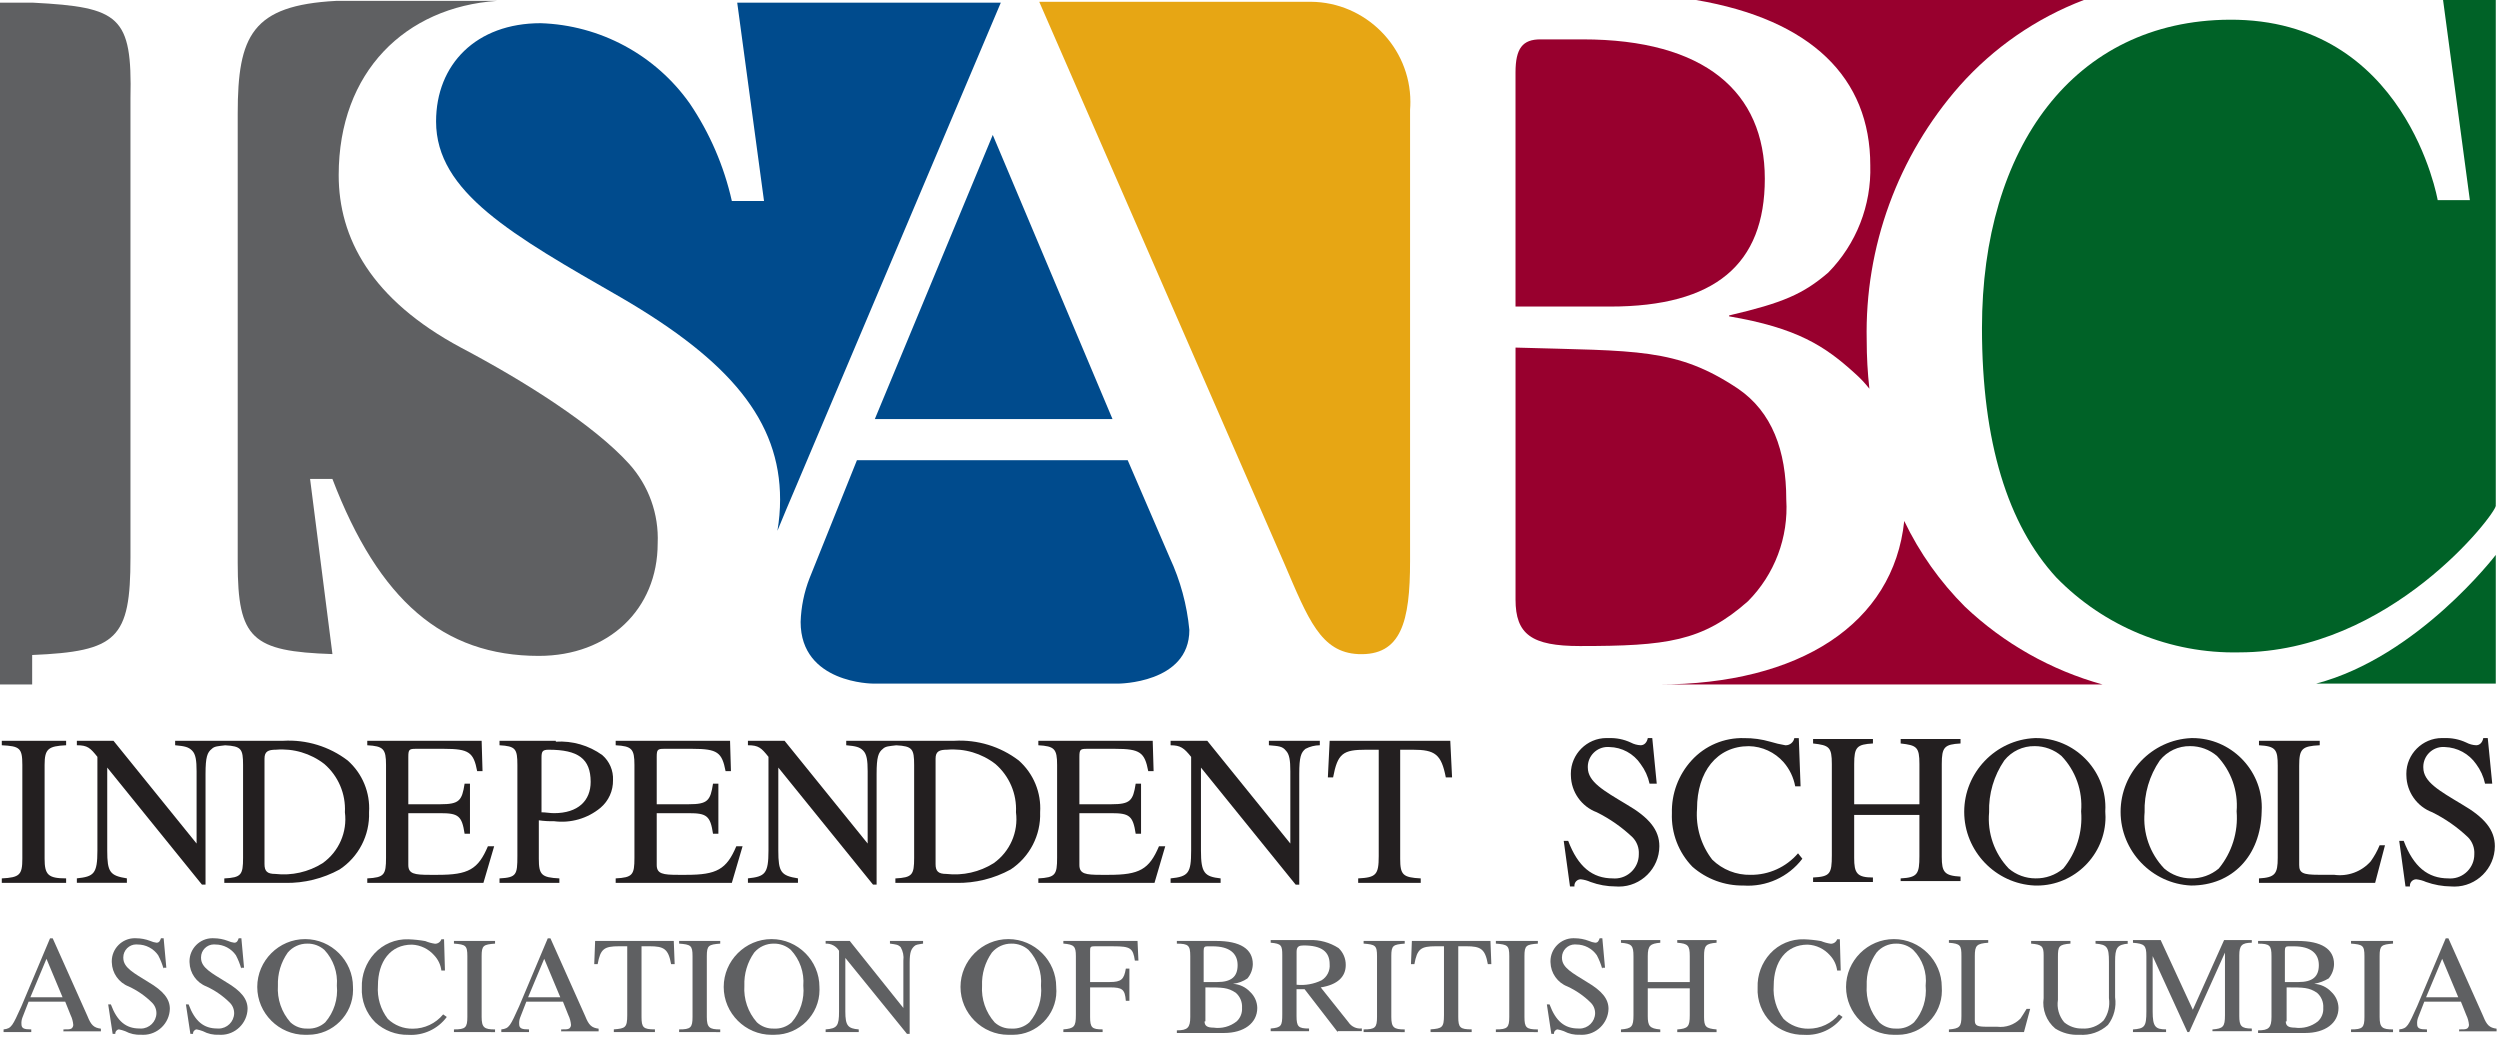 <?xml version="1.0" encoding="UTF-8" standalone="no"?> <svg xmlns="http://www.w3.org/2000/svg" xmlns:xlink="http://www.w3.org/1999/xlink" xmlns:serif="http://www.serif.com/" width="100%" height="100%" viewBox="0 0 151 63" version="1.1" xml:space="preserve" style="fill-rule:evenodd;clip-rule:evenodd;stroke-linejoin:round;stroke-miterlimit:2;"> <g id="ISABC_Colour_Logo_Large" transform="matrix(1,0,0,1,-166.3,-338.1)"> <g id="Path_2084" transform="matrix(1,0,0,1,-12.243,-0.046)"> <path d="M197.272,367.075L198.621,367.075C201.428,374.415 205.314,377.762 211.089,377.762C215.299,377.762 218.267,374.955 218.267,370.962C218.345,369.198 217.724,367.472 216.54,366.162C214.44,363.841 210.279,361.197 206.393,359.146C200.942,356.227 199,352.5 199,348.725C199,342.464 203.048,338.578 208.553,338.2L198.838,338.2C193.765,338.47 192.901,340.3 192.901,345L192.901,372.148C192.901,376.736 193.765,377.491 198.622,377.653L197.272,367.075Z" style="fill:rgb(95,96,98);fill-rule:nonzero;"></path> </g> <g id="Path_2085" transform="matrix(1,0,0,1,-22.461,-0.138)"> <path d="M235.879,368.409C235.879,369.042 235.824,369.674 235.717,370.298C236.041,369.488 236.417,368.625 236.85,367.598L249.21,338.398L233.289,338.398L234.908,350.38L232.965,350.38C232.494,348.278 231.634,346.282 230.428,344.497C228.354,341.555 225.012,339.754 221.415,339.639C217.529,339.639 215.1,342.122 215.1,345.576C215.1,349.84 219.688,352.431 226.272,356.209C232.857,360.043 235.879,363.659 235.879,368.409Z" style="fill:rgb(0,75,141);fill-rule:nonzero;"></path> </g> <g id="Path_2086" transform="matrix(1,0,0,1,-45.061,-6.95)"> <path d="M271.324,353.2L264.2,370.363L278.557,370.363L271.324,353.2Z" style="fill:rgb(0,75,141);fill-rule:nonzero;"></path> </g> <g id="Path_2087" transform="matrix(1,0,0,1,-41.241,-23.704)"> <path d="M279.378,399.855C279.235,398.341 278.834,396.862 278.191,395.483L275.654,389.6L259.3,389.6L256.439,396.724C256.11,397.569 255.927,398.463 255.899,399.369C255.899,403.093 260.271,403.093 260.271,403.093L275.113,403.093C275.06,403.093 279.378,403.093 279.378,399.855Z" style="fill:rgb(0,75,141);fill-rule:nonzero;"></path> </g> <g id="Path_2088" transform="matrix(1,0,0,1,-78.063,-2.025)"> <path d="M335.9,344.5L335.9,358.641L341.621,358.641C347.936,358.641 350.958,356.104 350.958,350.923C350.958,345.688 347.342,342.503 339.948,342.503L337.411,342.503C336.332,342.5 335.9,343.04 335.9,344.5Z" style="fill:rgb(152,0,46);fill-rule:nonzero;"></path> </g> <g id="Path_2089" transform="matrix(1,0,0,1,-78.063,-17.905)"> <path d="M352.254,386.175C352.254,383.207 351.39,380.886 349.34,379.482C345.616,376.999 343.24,377.215 335.901,376.999L335.901,392.219C335.901,394.319 336.872,395.026 339.787,395.026C345.022,395.026 347.181,394.756 349.934,392.326C351.551,390.703 352.396,388.462 352.254,386.175Z" style="fill:rgb(152,0,46);fill-rule:nonzero;"></path> </g> <g id="Path_2090" transform="matrix(1,0,0,1,-87.36,0)"> <path d="M379.524,338.1L356.1,338.1C363.062,339.287 366.625,342.8 366.625,348.085C366.698,350.499 365.781,352.84 364.088,354.562C362.577,355.862 361.335,356.397 358.097,357.153L358.097,357.207C362.197,357.907 363.872,358.988 365.707,360.661C366.022,360.94 366.311,361.247 366.571,361.579C366.463,360.611 366.409,359.639 366.409,358.665C366.283,353.017 368.288,347.523 372.022,343.283C374.07,340.978 376.643,339.2 379.524,338.1Z" style="fill:rgb(152,0,46);fill-rule:nonzero;"></path> </g> <g id="Path_2091" transform="matrix(1,0,0,1,-53.53,-0.092)"> <path d="M301.868,377.7C304.459,377.808 304.998,375.757 304.998,372.087L304.998,344.831C305.011,344.671 305.017,344.51 305.017,344.35C305.017,341.046 302.311,338.322 299.007,338.3L282.6,338.3L297.388,372.195C298.846,375.595 299.6,377.592 301.868,377.7Z" style="fill:rgb(231,166,20);fill-rule:nonzero;"></path> </g> <g id="Path_2092" transform="matrix(1,0,0,1,-85.427,-26.834)"> <path d="M370.413,401.581C368.904,400.075 367.663,398.323 366.743,396.4C366.095,402.607 360.428,406.277 351.901,406.277L378.725,406.277C375.613,405.414 372.758,403.802 370.413,401.581Z" style="fill:rgb(152,0,46);fill-rule:nonzero;"></path> </g> <g id="Group_505" transform="matrix(1,0,0,1,286.011,338.1)"> <g id="Path_2093" transform="matrix(1,0,0,1,-388.1,-338.1)"> <path d="M419.134,368.648C419.08,368.54 419.08,368.486 419.134,368.648L419.134,338.1L415.95,338.1L417.569,350.19L415.626,350.19C415.626,350.19 413.737,339.234 403.05,339.29C393.659,339.344 388.1,347.008 388.1,357.911C388.1,364.819 389.665,369.785 392.58,372.969C395.477,375.95 399.488,377.594 403.644,377.503C412.765,377.5 419.134,369.134 419.134,368.648Z" style="fill:rgb(0,98,39);fill-rule:nonzero;"></path> </g> <g id="Path_2094" transform="matrix(1,0,0,1,-405.314,-366.683)"> <path d="M425.5,407.972L436.348,407.972L436.348,400.2C436.348,400.2 431.653,406.353 425.5,407.972Z" style="fill:rgb(0,98,39);fill-rule:nonzero;"></path> </g> </g> <g id="Path_2095" transform="matrix(1,0,0,1,-0.092,-38.157)"> <path d="M166.5,429.582L166.5,429.312C167.579,429.258 167.741,429.096 167.741,428.125L167.741,422.458C167.741,421.433 167.579,421.325 166.5,421.271L166.5,421L170.386,421L170.386,421.27C169.307,421.324 169.086,421.486 169.086,422.457L169.086,428.124C169.086,429.095 169.302,429.311 170.386,429.311L170.386,429.581L166.5,429.582Z" style="fill:rgb(35,31,32);fill-rule:nonzero;"></path> </g> <g id="Path_2096" transform="matrix(1,0,0,1,-3.958,-38.157)"> <path d="M191.254,422.187C190.142,421.341 188.763,420.92 187.368,421L180.837,421L180.837,421.27C181.431,421.324 181.647,421.378 181.862,421.594C182.077,421.81 182.132,422.188 182.132,422.835L182.132,427.207L177.113,421L174.9,421L174.9,421.27C175.548,421.27 175.71,421.432 176.141,421.97L176.141,427.637C176.141,429.037 175.925,429.202 174.9,429.31L174.9,429.58L177.922,429.58L177.922,429.31C176.897,429.148 176.735,428.932 176.735,427.637L176.735,422.618L182.456,429.688L182.672,429.688L182.672,423C182.672,421.975 182.78,421.7 183.05,421.489C183.212,421.327 183.428,421.327 183.86,421.273C184.831,421.327 184.939,421.489 184.939,422.46L184.939,428.073C184.939,429.098 184.831,429.26 183.806,429.314L183.806,429.584L187.476,429.584C188.625,429.606 189.76,429.326 190.768,428.774C191.922,428.013 192.598,426.701 192.549,425.32C192.626,424.132 192.147,422.974 191.254,422.187ZM189.743,428.394C188.891,428.929 187.881,429.157 186.882,429.042C186.396,429.042 186.234,428.88 186.234,428.448L186.234,422.079C186.234,421.647 186.45,421.539 186.934,421.539C187.979,421.451 189.02,421.76 189.849,422.403C190.69,423.13 191.149,424.208 191.09,425.318C191.245,426.512 190.725,427.699 189.742,428.394L189.743,428.394Z" style="fill:rgb(35,31,32);fill-rule:nonzero;"></path> </g> <g id="Path_2097" transform="matrix(1,0,0,1,-18.917,-38.157)"> <path d="M214.416,429.582L207.4,429.582L207.4,429.312C208.425,429.258 208.533,429.096 208.533,428.071L208.533,422.458C208.533,421.487 208.371,421.325 207.4,421.271L207.4,421L214.308,421L214.362,422.835L214.038,422.835C213.822,421.702 213.552,421.486 212.038,421.486L210.311,421.486C209.933,421.486 209.879,421.54 209.879,421.972L209.879,424.833L211.822,424.833C212.955,424.833 213.122,424.617 213.279,423.592L213.603,423.592L213.603,426.614L213.279,426.614C213.117,425.535 212.901,425.373 211.822,425.373L209.879,425.373L209.879,428.503C209.879,429.043 210.257,429.097 211.179,429.097L211.665,429.097C213.5,429.097 214.094,428.773 214.687,427.37L215.065,427.37L214.416,429.582Z" style="fill:rgb(35,31,32);fill-rule:nonzero;"></path> </g> <g id="Path_2098" transform="matrix(1,0,0,1,-25.729,-38.157)"> <path d="M225.6,421.054C226.601,420.992 227.593,421.278 228.407,421.864C228.843,422.242 229.082,422.799 229.055,423.375C229.068,424.018 228.79,424.633 228.299,425.048C227.517,425.696 226.499,425.99 225.492,425.858C225.185,425.865 224.878,425.847 224.574,425.804L224.574,428.125C224.574,429.096 224.736,429.258 225.815,429.312L225.815,429.582L222.2,429.582L222.2,429.312C223.225,429.258 223.279,429.096 223.279,427.963L223.279,422.458C223.279,421.487 223.171,421.325 222.2,421.271L222.2,421L225.6,421L225.6,421.054ZM224.682,425.318C225.006,425.318 225.222,425.372 225.492,425.372C226.949,425.372 227.705,424.616 227.705,423.483C227.705,422.083 226.949,421.54 225.168,421.54C224.79,421.54 224.736,421.648 224.736,422.026L224.736,425.318L224.682,425.318Z" style="fill:rgb(35,31,32);fill-rule:nonzero;"></path> </g> <g id="Path_2099" transform="matrix(1,0,0,1,-31.713,-38.157)"> <path d="M242.216,429.582L235.2,429.582L235.2,429.312C236.225,429.258 236.333,429.096 236.333,428.071L236.333,422.458C236.333,421.487 236.171,421.325 235.2,421.271L235.2,421L242.108,421L242.162,422.835L241.838,422.835C241.622,421.702 241.352,421.486 239.838,421.486L238.111,421.486C237.733,421.486 237.679,421.54 237.679,421.972L237.679,424.833L239.622,424.833C240.755,424.833 240.922,424.617 241.079,423.592L241.403,423.592L241.403,426.614L241.079,426.614C240.917,425.535 240.701,425.373 239.622,425.373L237.679,425.373L237.679,428.503C237.679,429.043 238.057,429.097 238.979,429.097L239.465,429.097C241.3,429.097 241.894,428.773 242.487,427.37L242.865,427.37L242.216,429.582Z" style="fill:rgb(35,31,32);fill-rule:nonzero;"></path> </g> <g id="Path_2100" transform="matrix(1,0,0,1,-38.525,-38.157)"> <path d="M266.354,422.187C265.242,421.341 263.863,420.92 262.468,421L255.937,421L255.937,421.27C256.531,421.324 256.747,421.378 256.962,421.594C257.177,421.81 257.232,422.188 257.232,422.835L257.232,427.207L252.213,421L250,421L250,421.27C250.648,421.27 250.81,421.432 251.241,421.97L251.241,427.637C251.241,429.037 251.025,429.202 250,429.31L250,429.58L253.022,429.58L253.022,429.31C251.997,429.148 251.835,428.932 251.835,427.637L251.835,422.618L257.556,429.688L257.772,429.688L257.772,423C257.772,421.975 257.88,421.7 258.15,421.489C258.312,421.327 258.528,421.327 258.96,421.273C259.931,421.327 260.039,421.489 260.039,422.46L260.039,428.073C260.039,429.098 259.931,429.26 258.906,429.314L258.906,429.584L262.576,429.584C263.725,429.606 264.86,429.326 265.868,428.774C267.022,428.013 267.698,426.701 267.649,425.32C267.726,424.132 267.247,422.974 266.354,422.187ZM264.843,428.394C263.991,428.929 262.981,429.157 261.982,429.042C261.496,429.042 261.334,428.88 261.334,428.448L261.334,422.079C261.334,421.647 261.55,421.539 262.034,421.539C263.079,421.451 264.12,421.76 264.949,422.403C265.79,423.13 266.249,424.208 266.19,425.318C266.345,426.512 265.825,427.699 264.842,428.394L264.843,428.394Z" style="fill:rgb(35,31,32);fill-rule:nonzero;"></path> </g> <g id="Path_2101" transform="matrix(1,0,0,1,-53.484,-38.157)"> <path d="M289.516,429.582L282.5,429.582L282.5,429.312C283.525,429.258 283.633,429.096 283.633,428.071L283.633,422.458C283.633,421.487 283.471,421.325 282.5,421.271L282.5,421L289.408,421L289.462,422.835L289.138,422.835C288.922,421.702 288.652,421.486 287.138,421.486L285.411,421.486C285.033,421.486 284.979,421.54 284.979,421.972L284.979,424.833L286.922,424.833C288.055,424.833 288.222,424.617 288.379,423.592L288.703,423.592L288.703,426.614L288.379,426.614C288.217,425.535 288.001,425.373 286.922,425.373L284.979,425.373L284.979,428.503C284.979,429.043 285.357,429.097 286.279,429.097L286.765,429.097C288.6,429.097 289.194,428.773 289.787,427.37L290.165,427.37L289.516,429.582Z" style="fill:rgb(35,31,32);fill-rule:nonzero;"></path> </g> <g id="Path_2102" transform="matrix(1,0,0,1,-60.296,-38.157)"> <path d="M306.313,421.27C306.012,421.273 305.716,421.347 305.449,421.486C305.179,421.702 305.071,421.972 305.071,422.997L305.071,429.69L304.855,429.69L299.134,422.62L299.134,427.639C299.134,428.988 299.35,429.204 300.321,429.312L300.321,429.582L297.3,429.582L297.3,429.312C298.379,429.204 298.541,428.988 298.541,427.639L298.541,421.972C298.109,421.432 297.893,421.272 297.3,421.272L297.3,421L299.513,421L304.532,427.207L304.532,422.835C304.532,422.187 304.478,421.81 304.262,421.594C304.046,421.324 303.83,421.324 303.237,421.27L303.237,421L306.313,421L306.313,421.27Z" style="fill:rgb(35,31,32);fill-rule:nonzero;"></path> </g> <g id="Path_2103" transform="matrix(1,0,0,1,-68.397,-38.157)"> <path d="M322.024,423.213C321.754,421.813 321.376,421.54 320.024,421.54L319.268,421.54L319.268,428.125C319.268,429.096 319.43,429.258 320.509,429.312L320.509,429.582L316.731,429.582L316.731,429.312C317.81,429.258 317.972,429.096 317.972,427.963L317.972,421.54L317.216,421.54C315.816,421.54 315.489,421.756 315.216,423.213L314.9,423.213L315.008,421L322.294,421L322.402,423.213L322.024,423.213Z" style="fill:rgb(35,31,32);fill-rule:nonzero;"></path> </g> <g id="Path_2104" transform="matrix(1,0,0,1,-80.548,-38.019)"> <path d="M346.481,423.453C346.389,423.023 346.204,422.618 345.941,422.266C345.517,421.637 344.811,421.253 344.052,421.24C344.018,421.237 343.985,421.236 343.951,421.236C343.293,421.236 342.751,421.777 342.751,422.436C342.751,422.451 342.751,422.466 342.752,422.481C342.752,423.345 343.723,423.881 345.073,424.694C346.473,425.504 347.073,426.259 347.073,427.231C347.07,428.569 345.968,429.668 344.63,429.668C344.563,429.668 344.495,429.666 344.428,429.66C343.912,429.659 343.401,429.567 342.917,429.39C342.729,429.305 342.528,429.25 342.323,429.228C342.113,429.23 341.942,429.403 341.942,429.613C341.942,429.629 341.943,429.644 341.945,429.66L341.675,429.66L341.297,426.907L341.567,426.907C342.161,428.472 343.024,429.174 344.267,429.174C344.306,429.177 344.345,429.179 344.384,429.179C345.178,429.179 345.832,428.525 345.832,427.731C345.832,427.726 345.832,427.722 345.832,427.717C345.857,427.337 345.719,426.965 345.454,426.692C344.814,426.084 344.086,425.574 343.295,425.181C342.37,424.836 341.747,423.955 341.73,422.968C341.728,422.929 341.727,422.889 341.727,422.85C341.727,421.669 342.699,420.697 343.88,420.697C343.92,420.697 343.96,420.698 344,420.7C344.465,420.68 344.928,420.772 345.349,420.97C345.533,421.067 345.735,421.123 345.943,421.132C346.159,421.132 346.321,420.97 346.375,420.7L346.645,420.7L346.915,423.453L346.481,423.453Z" style="fill:rgb(35,31,32);fill-rule:nonzero;"></path> </g> <g id="Path_2105" transform="matrix(1,0,0,1,-86.118,-38.019)"> <path d="M361.28,427.986C360.443,429.091 359.101,429.701 357.718,429.605C356.588,429.62 355.492,429.216 354.642,428.472C353.802,427.609 353.353,426.437 353.401,425.234C353.37,424.06 353.796,422.918 354.588,422.05C355.4,421.156 356.565,420.663 357.772,420.701C358.301,420.697 358.829,420.77 359.337,420.917C359.638,421.009 359.945,421.081 360.255,421.133C360.516,421.144 360.748,420.959 360.795,420.701L361.065,420.701L361.173,423.615L360.849,423.615C360.75,423.076 360.508,422.572 360.149,422.158C359.617,421.554 358.854,421.202 358.049,421.187C356.106,421.187 354.919,422.752 354.919,424.965C354.832,426.068 355.16,427.166 355.837,428.041C356.455,428.647 357.293,428.978 358.158,428.959C359.256,428.969 360.304,428.493 361.019,427.659L361.28,427.986Z" style="fill:rgb(35,31,32);fill-rule:nonzero;"></path> </g> <g id="Path_2106" transform="matrix(1,0,0,1,-93.39,-38.065)"> <path d="M374.489,429.49L374.489,429.22C375.514,429.166 375.622,428.95 375.622,427.871L375.622,425.388L371.682,425.388L371.682,427.979C371.682,428.897 371.844,429.166 372.815,429.166L372.815,429.436L369.2,429.436L369.2,429.166C370.225,429.112 370.333,428.95 370.333,427.817L370.333,422.312C370.333,421.286 370.171,421.179 369.2,421.071L369.2,420.801L372.816,420.801L372.816,421.071C371.845,421.125 371.683,421.287 371.683,422.312L371.683,424.741L375.623,424.741L375.623,422.312C375.623,421.286 375.461,421.179 374.49,421.071L374.49,420.801L378.106,420.801L378.106,421.071C377.135,421.125 376.973,421.287 376.973,422.312L376.973,427.925C376.973,428.843 377.135,429.058 378.106,429.112L378.106,429.382L374.49,429.382L374.489,429.49Z" style="fill:rgb(35,31,32);fill-rule:nonzero;"></path> </g> <g id="Path_2107" transform="matrix(1,0,0,1,-101.169,-38.019)"> <path d="M390.364,429.605C387.997,429.499 386.107,427.522 386.107,425.153C386.107,422.783 387.997,420.806 390.364,420.7C390.394,420.699 390.423,420.699 390.453,420.699C392.747,420.699 394.635,422.587 394.635,424.881C394.635,424.963 394.633,425.044 394.628,425.126C394.637,425.24 394.642,425.353 394.642,425.467C394.642,427.738 392.773,429.607 390.502,429.607C390.456,429.607 390.41,429.607 390.364,429.605ZM391.983,421.779C391.531,421.395 390.957,421.184 390.364,421.185C389.652,421.173 388.973,421.493 388.529,422.049C387.899,422.969 387.578,424.065 387.611,425.179C387.496,426.43 387.93,427.671 388.798,428.579C389.25,428.963 389.824,429.174 390.417,429.173C391.028,429.183 391.622,428.972 392.09,428.579C392.885,427.612 393.272,426.372 393.169,425.125C393.27,423.892 392.838,422.673 391.983,421.779Z" style="fill:rgb(35,31,32);fill-rule:nonzero;"></path> </g> <g id="Path_2108" transform="matrix(1,0,0,1,-109.223,-38.019)"> <path d="M407.864,429.605C405.497,429.499 403.607,427.522 403.607,425.153C403.607,422.783 405.497,420.806 407.864,420.7C407.894,420.699 407.923,420.699 407.953,420.699C410.247,420.699 412.135,422.587 412.135,424.881C412.135,424.963 412.133,425.044 412.128,425.126C412.074,427.824 410.347,429.605 407.864,429.605ZM409.429,421.779C408.977,421.395 408.403,421.184 407.81,421.185C407.098,421.173 406.419,421.493 405.975,422.049C405.345,422.969 405.024,424.065 405.057,425.179C404.942,426.43 405.376,427.671 406.244,428.579C406.696,428.963 407.27,429.174 407.863,429.173C408.474,429.183 409.068,428.972 409.536,428.579C410.331,427.612 410.718,426.372 410.615,425.125C410.716,423.892 410.284,422.673 409.429,421.779Z" style="fill:rgb(35,31,32);fill-rule:nonzero;"></path> </g> <g id="Path_2109" transform="matrix(1,0,0,1,-116.358,-38.157)"> <path d="M426.116,429.582L419.1,429.582L419.1,429.312C420.072,429.258 420.233,429.042 420.233,428.071L420.233,422.512C420.233,421.541 420.125,421.325 419.1,421.271L419.1,421L422.77,421L422.77,421.27C421.691,421.324 421.529,421.486 421.529,422.511L421.529,428.5C421.529,428.986 421.745,429.094 422.716,429.094L423.634,429.094C424.46,429.213 425.293,428.908 425.847,428.284C426.064,427.982 426.245,427.657 426.387,427.313L426.711,427.313L426.116,429.582Z" style="fill:rgb(35,31,32);fill-rule:nonzero;"></path> </g> <g id="Path_2110" transform="matrix(1,0,0,1,-123.584,-38.019)"> <path d="M439.981,423.453C439.889,423.023 439.704,422.618 439.441,422.266C439.009,421.646 438.308,421.265 437.552,421.24C437.518,421.237 437.485,421.236 437.451,421.236C436.793,421.236 436.251,421.777 436.251,422.436C436.251,422.451 436.251,422.466 436.252,422.481C436.252,423.345 437.223,423.881 438.573,424.694C439.973,425.504 440.573,426.259 440.573,427.231C440.57,428.569 439.468,429.668 438.13,429.668C438.063,429.668 437.995,429.666 437.928,429.66C437.413,429.654 436.902,429.563 436.417,429.39C436.229,429.305 436.028,429.25 435.823,429.228C435.613,429.23 435.442,429.403 435.442,429.613C435.442,429.629 435.443,429.644 435.445,429.66L435.175,429.66L434.797,426.907L435.067,426.907C435.661,428.472 436.524,429.174 437.767,429.174C437.806,429.177 437.845,429.179 437.884,429.179C438.678,429.179 439.332,428.525 439.332,427.731C439.332,427.726 439.332,427.722 439.332,427.717C439.357,427.337 439.219,426.965 438.954,426.692C438.314,426.084 437.586,425.574 436.795,425.181C435.87,424.836 435.247,423.955 435.23,422.968C435.228,422.929 435.227,422.889 435.227,422.85C435.227,421.669 436.199,420.697 437.38,420.697C437.42,420.697 437.46,420.698 437.5,420.7C437.965,420.68 438.428,420.772 438.849,420.97C439.033,421.067 439.235,421.123 439.443,421.132C439.659,421.132 439.821,420.97 439.875,420.7L440.145,420.7L440.415,423.453L439.981,423.453Z" style="fill:rgb(35,31,32);fill-rule:nonzero;"></path> </g> <g id="Group_506" transform="matrix(1,0,0,1,166.516,394.771)"> <g id="Path_2111" transform="matrix(1,0,0,1,-166.7,-443.1)"> <path d="M170.316,448.767L170.316,448.605C170.64,448.605 170.694,448.605 170.802,448.551C170.869,448.499 170.908,448.42 170.91,448.335C170.894,448.129 170.839,447.927 170.748,447.741L170.424,446.931L168.211,446.931L167.833,447.903C167.789,448.024 167.77,448.153 167.779,448.281C167.779,448.551 167.941,448.605 168.373,448.605L168.373,448.767L166.7,448.767L166.7,448.605C167.186,448.551 167.24,448.389 167.779,447.205L169.506,443.105L169.668,443.105L171.768,447.805C171.984,448.345 172.146,448.505 172.578,448.561L172.578,448.723L170.311,448.723L170.316,448.767ZM169.291,444.341L168.319,446.662L170.262,446.662L169.291,444.341Z" style="fill:rgb(95,96,98);fill-rule:nonzero;"></path> </g> <g id="Path_2112" transform="matrix(1,0,0,1,-172.085,-443.1)"> <path d="M181.746,444.935C181.667,444.654 181.558,444.383 181.422,444.125C181.14,443.719 180.676,443.476 180.181,443.477C180.153,443.474 180.125,443.472 180.097,443.472C179.669,443.472 179.316,443.825 179.316,444.253C179.316,444.265 179.317,444.276 179.317,444.287C179.317,444.881 179.965,445.205 180.828,445.744C181.746,446.284 182.128,446.769 182.128,447.363C182.107,448.23 181.388,448.932 180.52,448.932C180.481,448.932 180.441,448.931 180.401,448.928C180.063,448.946 179.727,448.872 179.429,448.712C179.306,448.665 179.18,448.629 179.051,448.604C178.918,448.62 178.822,448.741 178.835,448.874L178.673,448.874L178.403,447.093L178.565,447.093C178.943,448.118 179.483,448.55 180.292,448.55C180.321,448.553 180.349,448.554 180.378,448.554C180.887,448.554 181.308,448.141 181.317,447.632C181.319,447.388 181.222,447.154 181.047,446.984C180.641,446.581 180.167,446.253 179.647,446.013C179.043,445.781 178.637,445.203 178.622,444.556C178.621,444.532 178.62,444.509 178.62,444.485C178.62,443.724 179.247,443.097 180.008,443.097C180.032,443.097 180.055,443.098 180.079,443.099C180.374,443.1 180.667,443.155 180.943,443.261C181.063,443.315 181.19,443.351 181.321,443.369C181.483,443.369 181.537,443.261 181.591,443.099L181.753,443.099L181.915,444.88L181.753,444.88L181.746,444.935Z" style="fill:rgb(95,96,98);fill-rule:nonzero;"></path> </g> <g id="Path_2113" transform="matrix(1,0,0,1,-176.09,-443.1)"> <path d="M190.446,444.935C190.367,444.654 190.258,444.383 190.122,444.125C189.84,443.719 189.376,443.476 188.881,443.477C188.853,443.474 188.825,443.472 188.797,443.472C188.369,443.472 188.016,443.825 188.016,444.253C188.016,444.265 188.017,444.276 188.017,444.287C188.017,444.881 188.665,445.205 189.528,445.744C190.446,446.284 190.828,446.769 190.828,447.363C190.807,448.23 190.088,448.932 189.22,448.932C189.181,448.932 189.141,448.931 189.101,448.928C188.763,448.946 188.427,448.872 188.129,448.712C188.006,448.665 187.88,448.629 187.751,448.604C187.618,448.62 187.522,448.741 187.535,448.874L187.373,448.874L187.103,447.093L187.265,447.093C187.643,448.118 188.183,448.55 188.992,448.55C189.021,448.553 189.049,448.554 189.078,448.554C189.587,448.554 190.008,448.141 190.017,447.632C190.019,447.388 189.922,447.154 189.747,446.984C189.341,446.581 188.867,446.253 188.347,446.013C187.743,445.781 187.337,445.203 187.322,444.556C187.321,444.532 187.32,444.509 187.32,444.485C187.32,443.724 187.947,443.097 188.708,443.097C188.732,443.097 188.755,443.098 188.779,443.099C189.074,443.1 189.367,443.155 189.643,443.261C189.763,443.315 189.89,443.351 190.021,443.369C190.183,443.369 190.237,443.261 190.291,443.099L190.453,443.099L190.615,444.88L190.453,444.88L190.446,444.935Z" style="fill:rgb(95,96,98);fill-rule:nonzero;"></path> </g> <g id="Path_2114" transform="matrix(1,0,0,1,-180.002,-443.146)"> <path d="M198.353,448.975C198.307,448.977 198.261,448.978 198.215,448.978C196.629,448.978 195.324,447.673 195.324,446.087C195.324,444.501 196.629,443.196 198.215,443.196C199.801,443.196 201.106,444.501 201.106,446.087C201.106,446.096 201.106,446.105 201.106,446.114C201.109,446.165 201.11,446.216 201.11,446.266C201.11,447.753 199.887,448.975 198.401,448.975C198.385,448.975 198.369,448.975 198.353,448.975ZM199.378,443.848C199.095,443.599 198.73,443.464 198.353,443.47C197.897,443.464 197.461,443.662 197.166,444.01C196.754,444.593 196.545,445.296 196.572,446.01C196.519,446.819 196.792,447.616 197.328,448.223C197.606,448.48 197.975,448.616 198.353,448.601C198.749,448.626 199.138,448.489 199.432,448.223C199.958,447.612 200.211,446.812 200.132,446.01C200.197,445.216 199.923,444.43 199.378,443.848Z" style="fill:rgb(95,96,98);fill-rule:nonzero;"></path> </g> <g id="Path_2115" transform="matrix(1,0,0,1,-185.157,-443.146)"> <path d="M211.927,447.9C211.386,448.629 210.512,449.035 209.606,448.979C208.867,448.995 208.15,448.723 207.606,448.223C207.051,447.67 206.756,446.906 206.796,446.123C206.771,445.367 207.043,444.631 207.552,444.072C208.076,443.498 208.826,443.182 209.603,443.208C209.947,443.22 210.289,443.256 210.628,443.316C210.818,443.395 211.018,443.449 211.222,443.478C211.392,443.476 211.543,443.368 211.6,443.208L211.762,443.208L211.816,445.097L211.6,445.097C211.558,444.753 211.407,444.431 211.168,444.179C210.826,443.788 210.338,443.553 209.819,443.531C208.519,443.531 207.768,444.556 207.768,446.014C207.715,446.731 207.926,447.443 208.362,448.014C208.767,448.405 209.311,448.618 209.873,448.608C210.583,448.609 211.257,448.292 211.708,447.744L211.927,447.9Z" style="fill:rgb(95,96,98);fill-rule:nonzero;"></path> </g> <g id="Path_2116" transform="matrix(1,0,0,1,-189.898,-443.238)"> <path d="M217.1,448.905L217.1,448.743C217.8,448.743 217.91,448.635 217.91,447.987L217.91,444.317C217.91,443.669 217.802,443.617 217.1,443.561L217.1,443.4L219.583,443.4L219.583,443.562C218.883,443.616 218.773,443.67 218.773,444.318L218.773,447.988C218.773,448.636 218.935,448.744 219.583,448.744L219.583,448.906L217.1,448.905Z" style="fill:rgb(95,96,98);fill-rule:nonzero;"></path> </g> <g id="Path_2117" transform="matrix(1,0,0,1,-192.337,-443.1)"> <path d="M226.016,448.767L226.016,448.605C226.34,448.605 226.394,448.605 226.502,448.551C226.569,448.499 226.608,448.42 226.61,448.335C226.594,448.129 226.539,447.927 226.448,447.741L226.124,446.931L223.911,446.931L223.533,447.903C223.489,448.024 223.47,448.153 223.479,448.281C223.479,448.551 223.641,448.605 224.073,448.605L224.073,448.767L222.4,448.767L222.4,448.605C222.886,448.551 222.94,448.389 223.479,447.205L225.206,443.105L225.368,443.105L227.468,447.805C227.684,448.345 227.846,448.505 228.278,448.561L228.278,448.723L226.011,448.723L226.016,448.767ZM224.991,444.341L224.019,446.662L225.962,446.662L224.991,444.341Z" style="fill:rgb(95,96,98);fill-rule:nonzero;"></path> </g> <g id="Path_2118" transform="matrix(1,0,0,1,-197.124,-443.238)"> <path d="M237.442,444.8C237.28,443.882 237.01,443.721 236.142,443.721L235.656,443.721L235.656,447.985C235.656,448.633 235.764,448.741 236.466,448.741L236.466,448.903L233.983,448.903L233.983,448.741C234.683,448.687 234.793,448.633 234.793,447.877L234.793,443.721L234.307,443.721C233.389,443.721 233.174,443.883 233.007,444.8L232.8,444.8L232.854,443.4L237.604,443.4L237.658,444.8L237.442,444.8Z" style="fill:rgb(95,96,98);fill-rule:nonzero;"></path> </g> <g id="Path_2119" transform="matrix(1,0,0,1,-201.497,-443.238)"> <path d="M242.3,448.905L242.3,448.743C243,448.743 243.11,448.635 243.11,447.987L243.11,444.317C243.11,443.669 243.002,443.617 242.3,443.561L242.3,443.4L244.783,443.4L244.783,443.562C244.083,443.616 243.973,443.67 243.973,444.318L243.973,447.988C243.973,448.636 244.135,448.744 244.783,448.744L244.783,448.906L242.3,448.905Z" style="fill:rgb(95,96,98);fill-rule:nonzero;"></path> </g> <g id="Path_2120" transform="matrix(1,0,0,1,-204.028,-443.146)"> <path d="M250.553,448.975C250.507,448.977 250.461,448.978 250.415,448.978C248.829,448.978 247.524,447.673 247.524,446.087C247.524,444.501 248.829,443.196 250.415,443.196C252.001,443.196 253.306,444.501 253.306,446.087C253.306,446.096 253.306,446.105 253.306,446.114C253.309,446.165 253.31,446.216 253.31,446.266C253.31,447.753 252.087,448.975 250.601,448.975C250.585,448.975 250.569,448.975 250.553,448.975ZM251.578,443.848C251.295,443.599 250.93,443.464 250.553,443.47C250.097,443.464 249.661,443.662 249.366,444.01C248.954,444.593 248.745,445.296 248.772,446.01C248.719,446.819 248.992,447.616 249.528,448.223C249.806,448.48 250.175,448.616 250.553,448.601C250.949,448.626 251.338,448.489 251.632,448.223C252.158,447.612 252.411,446.812 252.332,446.01C252.397,445.216 252.123,444.43 251.578,443.848Z" style="fill:rgb(95,96,98);fill-rule:nonzero;"></path> </g> <g id="Path_2121" transform="matrix(1,0,0,1,-209.045,-443.238)"> <path d="M264.583,443.562C264.259,443.616 264.151,443.616 264.043,443.724C263.881,443.886 263.773,444.048 263.773,444.696L263.773,449.014L263.611,449.014L259.887,444.426L259.887,447.664C259.887,448.528 260.049,448.689 260.697,448.743L260.697,448.905L258.697,448.905L258.697,448.743C259.397,448.689 259.507,448.527 259.507,447.664L259.507,443.994C259.336,443.713 259.025,443.547 258.697,443.562L258.697,443.4L260.154,443.4L263.392,447.448L263.392,444.587C263.429,444.307 263.372,444.022 263.23,443.777C263.068,443.615 262.96,443.615 262.582,443.561L262.582,443.4L264.582,443.4L264.583,443.562Z" style="fill:rgb(95,96,98);fill-rule:nonzero;"></path> </g> <g id="Path_2122" transform="matrix(1,0,0,1,-216.226,-443.146)"> <path d="M277.053,448.975C277.007,448.977 276.961,448.978 276.915,448.978C275.329,448.978 274.024,447.673 274.024,446.087C274.024,444.501 275.329,443.196 276.915,443.196C278.501,443.196 279.806,444.501 279.806,446.087C279.806,446.096 279.806,446.105 279.806,446.114C279.813,446.19 279.816,446.267 279.816,446.343C279.816,447.789 278.626,448.978 277.181,448.978C277.138,448.978 277.096,448.977 277.053,448.975ZM278.132,443.848C277.849,443.599 277.484,443.464 277.107,443.47C276.651,443.464 276.215,443.662 275.92,444.01C275.508,444.593 275.299,445.296 275.326,446.01C275.274,446.819 275.546,447.616 276.082,448.223C276.36,448.48 276.729,448.616 277.107,448.601C277.503,448.626 277.892,448.489 278.186,448.223C278.712,447.612 278.965,446.812 278.886,446.01C278.951,445.216 278.677,444.43 278.132,443.848Z" style="fill:rgb(95,96,98);fill-rule:nonzero;"></path> </g> <g id="Path_2123" transform="matrix(1,0,0,1,-221.289,-443.238)"> <path d="M289.618,444.587C289.51,443.831 289.348,443.723 288.318,443.723L287.185,443.723C286.915,443.723 286.915,443.777 286.915,444.047L286.915,445.882L288.102,445.882C288.802,445.882 288.966,445.72 289.073,445.072L289.289,445.072L289.289,447.015L289.073,447.015C289.019,446.315 288.857,446.205 288.102,446.205L286.915,446.205L286.915,447.986C286.915,448.634 287.023,448.742 287.671,448.742L287.671,448.904L285.3,448.904L285.3,448.742C285.948,448.688 286.056,448.58 286.056,447.878L286.056,444.316C286.056,443.722 285.948,443.616 285.3,443.56L285.3,443.4L289.78,443.4L289.834,444.587L289.618,444.587Z" style="fill:rgb(95,96,98);fill-rule:nonzero;"></path> </g> <g id="Path_2124" transform="matrix(1,0,0,1,-227.134,-443.238)"> <path d="M301.4,445.991C301.791,446.016 302.158,446.19 302.425,446.477C302.695,446.728 302.852,447.079 302.857,447.448C302.857,448.366 302.047,448.959 300.857,448.959L298,448.959L298,448.8C298.648,448.8 298.81,448.638 298.81,447.99L298.81,444.32C298.81,443.672 298.702,443.564 298,443.564L298,443.4L300.375,443.4C301.832,443.4 302.588,443.886 302.588,444.8C302.581,445.116 302.467,445.421 302.264,445.664C302.007,445.841 301.71,445.952 301.4,445.988L301.4,445.991ZM300.429,445.883C301.293,445.883 301.67,445.559 301.67,444.858C301.67,444.157 301.184,443.725 300.159,443.725L299.835,443.725C299.673,443.725 299.619,443.779 299.619,443.995L299.619,445.884L300.429,445.883ZM299.673,448.258C299.673,448.528 299.835,448.636 300.213,448.636C300.712,448.709 301.219,448.572 301.613,448.258C301.837,448.05 301.956,447.753 301.937,447.448C301.962,447.1 301.822,446.759 301.559,446.53C301.073,446.206 300.749,446.206 299.724,446.206L299.724,448.257L299.673,448.258Z" style="fill:rgb(95,96,98);fill-rule:nonzero;"></path> </g> <g id="Path_2125" transform="matrix(1,0,0,1,-231.967,-443.192)"> <path d="M312.548,448.859L310.548,446.268L310.062,446.268L310.062,447.887C310.062,448.535 310.17,448.643 310.818,448.643L310.818,448.805L308.5,448.805L308.5,448.643C309.148,448.589 309.2,448.481 309.2,447.779L309.2,444.217C309.2,443.623 309.146,443.517 308.5,443.461L308.5,443.3L310.821,443.3C311.451,443.274 312.073,443.444 312.602,443.786C312.883,444.052 313.04,444.424 313.034,444.811C313.034,445.511 312.548,445.998 311.523,446.16L313.196,448.26C313.372,448.529 313.687,448.676 314.006,448.638L314.006,448.8L312.549,448.8L312.548,448.859ZM310.065,446C310.584,446.052 311.107,445.959 311.576,445.73C311.908,445.525 312.097,445.148 312.062,444.759C312.062,444.003 311.576,443.626 310.497,443.626C310.227,443.626 310.065,443.68 310.065,444.004L310.065,446Z" style="fill:rgb(95,96,98);fill-rule:nonzero;"></path> </g> <g id="Path_2126" transform="matrix(1,0,0,1,-236.754,-443.238)"> <path d="M318.9,448.905L318.9,448.743C319.6,448.743 319.71,448.635 319.71,447.987L319.71,444.317C319.71,443.669 319.602,443.617 318.9,443.561L318.9,443.4L321.383,443.4L321.383,443.562C320.683,443.616 320.573,443.67 320.573,444.318L320.573,447.988C320.573,448.636 320.735,448.744 321.383,448.744L321.383,448.906L318.9,448.905Z" style="fill:rgb(95,96,98);fill-rule:nonzero;"></path> </g> <g id="Path_2127" transform="matrix(1,0,0,1,-239.193,-443.238)"> <path d="M328.842,444.8C328.68,443.882 328.41,443.721 327.542,443.721L327.056,443.721L327.056,447.985C327.056,448.633 327.164,448.741 327.866,448.741L327.866,448.903L325.383,448.903L325.383,448.741C326.083,448.687 326.193,448.633 326.193,447.877L326.193,443.721L325.707,443.721C324.789,443.721 324.574,443.883 324.407,444.8L324.2,444.8L324.254,443.4L329,443.4L329.054,444.8L328.842,444.8Z" style="fill:rgb(95,96,98);fill-rule:nonzero;"></path> </g> <g id="Path_2128" transform="matrix(1,0,0,1,-243.566,-443.238)"> <path d="M333.7,448.905L333.7,448.743C334.4,448.743 334.51,448.635 334.51,447.987L334.51,444.317C334.51,443.669 334.402,443.617 333.7,443.561L333.7,443.4L336.237,443.4L336.237,443.562C335.537,443.616 335.427,443.67 335.427,444.318L335.427,447.988C335.427,448.636 335.535,448.744 336.237,448.744L336.237,448.906L333.7,448.905Z" style="fill:rgb(95,96,98);fill-rule:nonzero;"></path> </g> <g id="Path_2129" transform="matrix(1,0,0,1,-246.19,-443.1)"> <path d="M342.746,444.935C342.667,444.654 342.558,444.383 342.422,444.125C342.14,443.719 341.676,443.476 341.181,443.477C341.153,443.474 341.125,443.472 341.097,443.472C340.669,443.472 340.316,443.825 340.316,444.253C340.316,444.265 340.317,444.276 340.317,444.287C340.317,444.881 340.965,445.205 341.828,445.744C342.746,446.284 343.128,446.769 343.128,447.363C343.107,448.23 342.388,448.932 341.52,448.932C341.481,448.932 341.441,448.931 341.401,448.928C341.064,448.946 340.728,448.871 340.43,448.712C340.307,448.665 340.181,448.629 340.052,448.604C339.919,448.62 339.823,448.741 339.836,448.874L339.674,448.874L339.404,447.093L339.566,447.093C339.944,448.118 340.484,448.55 341.293,448.55C341.322,448.553 341.351,448.554 341.38,448.554C341.889,448.554 342.31,448.141 342.319,447.632C342.321,447.388 342.224,447.154 342.049,446.984C341.643,446.581 341.169,446.253 340.649,446.013C340.045,445.781 339.639,445.203 339.624,444.556C339.623,444.532 339.622,444.509 339.622,444.485C339.622,443.724 340.249,443.097 341.01,443.097C341.034,443.097 341.057,443.098 341.081,443.099C341.376,443.1 341.669,443.155 341.945,443.261C342.065,443.315 342.192,443.351 342.323,443.369C342.485,443.369 342.539,443.261 342.593,443.099L342.755,443.099L342.917,444.88L342.755,444.88L342.746,444.935Z" style="fill:rgb(95,96,98);fill-rule:nonzero;"></path> </g> <g id="Path_2130" transform="matrix(1,0,0,1,-250.01,-443.192)"> <path d="M351.1,448.86L351.1,448.7C351.748,448.646 351.856,448.538 351.856,447.836L351.856,446.217L349.319,446.217L349.319,447.89C349.319,448.484 349.427,448.646 350.075,448.7L350.075,448.862L347.7,448.862L347.7,448.7C348.348,448.646 348.456,448.538 348.456,447.836L348.456,444.274C348.456,443.626 348.348,443.518 347.7,443.464L347.7,443.3L350.075,443.3L350.075,443.462C349.481,443.516 349.319,443.624 349.319,444.272L349.319,445.837L351.856,445.837L351.856,444.272C351.856,443.624 351.748,443.516 351.1,443.462L351.1,443.3L353.475,443.3L353.475,443.462C352.827,443.516 352.719,443.624 352.719,444.272L352.719,447.942C352.719,448.536 352.827,448.642 353.475,448.698L353.475,448.86L351.1,448.86Z" style="fill:rgb(95,96,98);fill-rule:nonzero;"></path> </g> <g id="Path_2131" transform="matrix(1,0,0,1,-257.052,-443.146)"> <path d="M368.127,447.9C367.586,448.629 366.712,449.035 365.806,448.979C365.067,448.995 364.35,448.723 363.806,448.223C363.251,447.67 362.956,446.906 362.996,446.123C362.971,445.367 363.243,444.631 363.752,444.072C364.276,443.498 365.026,443.182 365.803,443.208C366.147,443.22 366.489,443.256 366.828,443.316C367.018,443.395 367.218,443.449 367.422,443.478C367.592,443.476 367.743,443.368 367.8,443.208L367.962,443.208L368.016,445.097L367.8,445.097C367.758,444.753 367.607,444.431 367.368,444.179C367.026,443.788 366.538,443.553 366.019,443.531C364.719,443.531 363.968,444.556 363.968,446.014C363.915,446.731 364.126,447.443 364.562,448.014C364.967,448.405 365.511,448.618 366.073,448.608C366.783,448.609 367.457,448.292 367.908,447.744L368.127,447.9Z" style="fill:rgb(95,96,98);fill-rule:nonzero;"></path> </g> <g id="Path_2132" transform="matrix(1,0,0,1,-261.839,-443.146)"> <path d="M376.153,448.975C376.107,448.977 376.061,448.978 376.015,448.978C374.429,448.978 373.124,447.673 373.124,446.087C373.124,444.501 374.429,443.196 376.015,443.196C377.601,443.196 378.906,444.501 378.906,446.087C378.906,446.096 378.906,446.105 378.906,446.114C378.911,446.18 378.913,446.246 378.913,446.313C378.913,447.774 377.711,448.977 376.249,448.977C376.217,448.977 376.185,448.976 376.153,448.975ZM377.178,443.848C376.895,443.599 376.53,443.464 376.153,443.47C375.697,443.464 375.261,443.662 374.966,444.01C374.554,444.593 374.345,445.296 374.372,446.01C374.32,446.819 374.592,447.616 375.128,448.223C375.406,448.48 375.775,448.616 376.153,448.601C376.549,448.626 376.938,448.489 377.232,448.223C377.758,447.612 378.011,446.812 377.932,446.01C378.023,445.213 377.745,444.416 377.178,443.848Z" style="fill:rgb(95,96,98);fill-rule:nonzero;"></path> </g> <g id="Path_2133" transform="matrix(1,0,0,1,-266.902,-443.192)"> <path d="M388.934,448.859L384.4,448.859L384.4,448.7C385.048,448.646 385.156,448.538 385.156,447.89L385.156,444.274C385.156,443.626 385.102,443.518 384.4,443.464L384.4,443.3L386.775,443.3L386.775,443.462C386.075,443.516 385.965,443.624 385.965,444.272L385.965,448.158C385.965,448.482 386.127,448.536 386.721,448.536L387.315,448.536C387.831,448.598 388.348,448.418 388.715,448.05C388.823,447.888 388.931,447.726 389.093,447.456L389.309,447.456L388.934,448.859Z" style="fill:rgb(95,96,98);fill-rule:nonzero;"></path> </g> <g id="Path_2134" transform="matrix(1,0,0,1,-271.137,-443.238)"> <path d="M399.483,443.562C398.783,443.616 398.673,443.832 398.673,444.641L398.673,446.8C398.761,447.393 398.605,447.997 398.241,448.473C397.772,448.901 397.147,449.116 396.514,449.067C396.001,449.097 395.491,448.965 395.057,448.689C394.523,448.24 394.258,447.545 394.357,446.854L394.357,444.263C394.357,443.723 394.249,443.615 393.601,443.563L393.601,443.4L395.976,443.4L395.976,443.562C395.276,443.616 395.22,443.724 395.22,444.372L395.22,446.963C395.145,447.446 395.283,447.938 395.598,448.312C395.9,448.564 396.284,448.699 396.677,448.69C397.16,448.724 397.635,448.547 397.977,448.204C398.256,447.814 398.372,447.33 398.301,446.855L398.301,444.642C398.301,443.778 398.193,443.617 397.491,443.563L397.491,443.4L399.434,443.4L399.434,443.562L399.483,443.562Z" style="fill:rgb(95,96,98);fill-rule:nonzero;"></path> </g> <g id="Path_2135" transform="matrix(1,0,0,1,-276.384,-443.192)"> <path d="M409.8,448.859L409.8,448.7C410.448,448.646 410.556,448.538 410.556,447.836L410.556,444.058L408.397,448.858L408.289,448.858L406.189,444.27L406.189,447.616C406.189,448.534 406.351,448.695 406.999,448.695L406.999,448.857L404.999,448.857L404.999,448.7C405.699,448.646 405.809,448.538 405.809,447.621L405.809,444.275C405.809,443.627 405.701,443.519 404.999,443.465L404.999,443.3L406.672,443.3L408.615,447.51L410.504,443.3L412.177,443.3L412.177,443.462C411.583,443.462 411.421,443.624 411.421,444.218L411.421,447.888C411.421,448.482 411.529,448.644 412.177,448.644L412.177,448.806L409.8,448.806L409.8,448.859Z" style="fill:rgb(95,96,98);fill-rule:nonzero;"></path> </g> <g id="Path_2136" transform="matrix(1,0,0,1,-282.828,-443.238)"> <path d="M422.4,445.991C422.791,446.016 423.158,446.19 423.425,446.477C423.695,446.728 423.852,447.079 423.857,447.448C423.857,448.366 423.047,448.959 421.857,448.959L419,448.959L419,448.8C419.648,448.8 419.81,448.638 419.81,447.99L419.81,444.32C419.81,443.672 419.702,443.564 419,443.564L419,443.4L421.375,443.4C422.832,443.4 423.588,443.886 423.588,444.8C423.581,445.116 423.467,445.421 423.264,445.664C422.997,445.822 422.705,445.932 422.4,445.988L422.4,445.991ZM421.429,445.883C422.293,445.883 422.67,445.559 422.67,444.858C422.67,444.157 422.184,443.725 421.159,443.725L420.835,443.725C420.673,443.725 420.619,443.779 420.619,443.995L420.619,445.884L421.429,445.883ZM420.673,448.258C420.673,448.528 420.835,448.636 421.213,448.636C421.712,448.709 422.219,448.572 422.613,448.258C422.837,448.05 422.956,447.753 422.937,447.448C422.962,447.1 422.822,446.759 422.559,446.53C422.073,446.206 421.749,446.206 420.724,446.206L420.724,448.257L420.673,448.258Z" style="fill:rgb(95,96,98);fill-rule:nonzero;"></path> </g> <g id="Path_2137" transform="matrix(1,0,0,1,-287.614,-443.238)"> <path d="M429.4,448.905L429.4,448.743C430.1,448.743 430.21,448.635 430.21,447.987L430.21,444.317C430.21,443.669 430.102,443.617 429.4,443.561L429.4,443.4L431.937,443.4L431.937,443.562C431.237,443.616 431.127,443.67 431.127,444.318L431.127,447.988C431.127,448.636 431.289,448.744 431.937,448.744L431.937,448.906L429.4,448.905Z" style="fill:rgb(95,96,98);fill-rule:nonzero;"></path> </g> <g id="Path_2138" transform="matrix(1,0,0,1,-290.1,-443.1)"> <path d="M438.416,448.767L438.416,448.605C438.74,448.605 438.794,448.605 438.902,448.551C438.969,448.499 439.008,448.42 439.01,448.335C438.994,448.129 438.939,447.927 438.848,447.741L438.524,446.931L436.311,446.931L435.933,447.903C435.889,448.024 435.87,448.153 435.879,448.281C435.879,448.551 436.041,448.605 436.473,448.605L436.473,448.767L434.8,448.767L434.8,448.605C435.286,448.551 435.34,448.389 435.879,447.205L437.606,443.105L437.768,443.105L439.868,447.805C440.084,448.345 440.246,448.505 440.678,448.561L440.678,448.723L438.411,448.723L438.416,448.767ZM437.391,444.341L436.42,446.662L438.363,446.662L437.391,444.341Z" style="fill:rgb(95,96,98);fill-rule:nonzero;"></path> </g> </g> <g id="Path_2139" transform="matrix(1,0,0,1,0,-0.138)"> <path d="M168.3,338.4L166.3,338.4L166.3,379.581L168.243,379.581L168.243,377.8C173.37,377.584 174.18,376.828 174.18,371.917L174.18,344.175C174.288,339.21 173.532,338.67 168.3,338.4Z" style="fill:rgb(95,96,98);fill-rule:nonzero;"></path> </g> </g> </svg> 